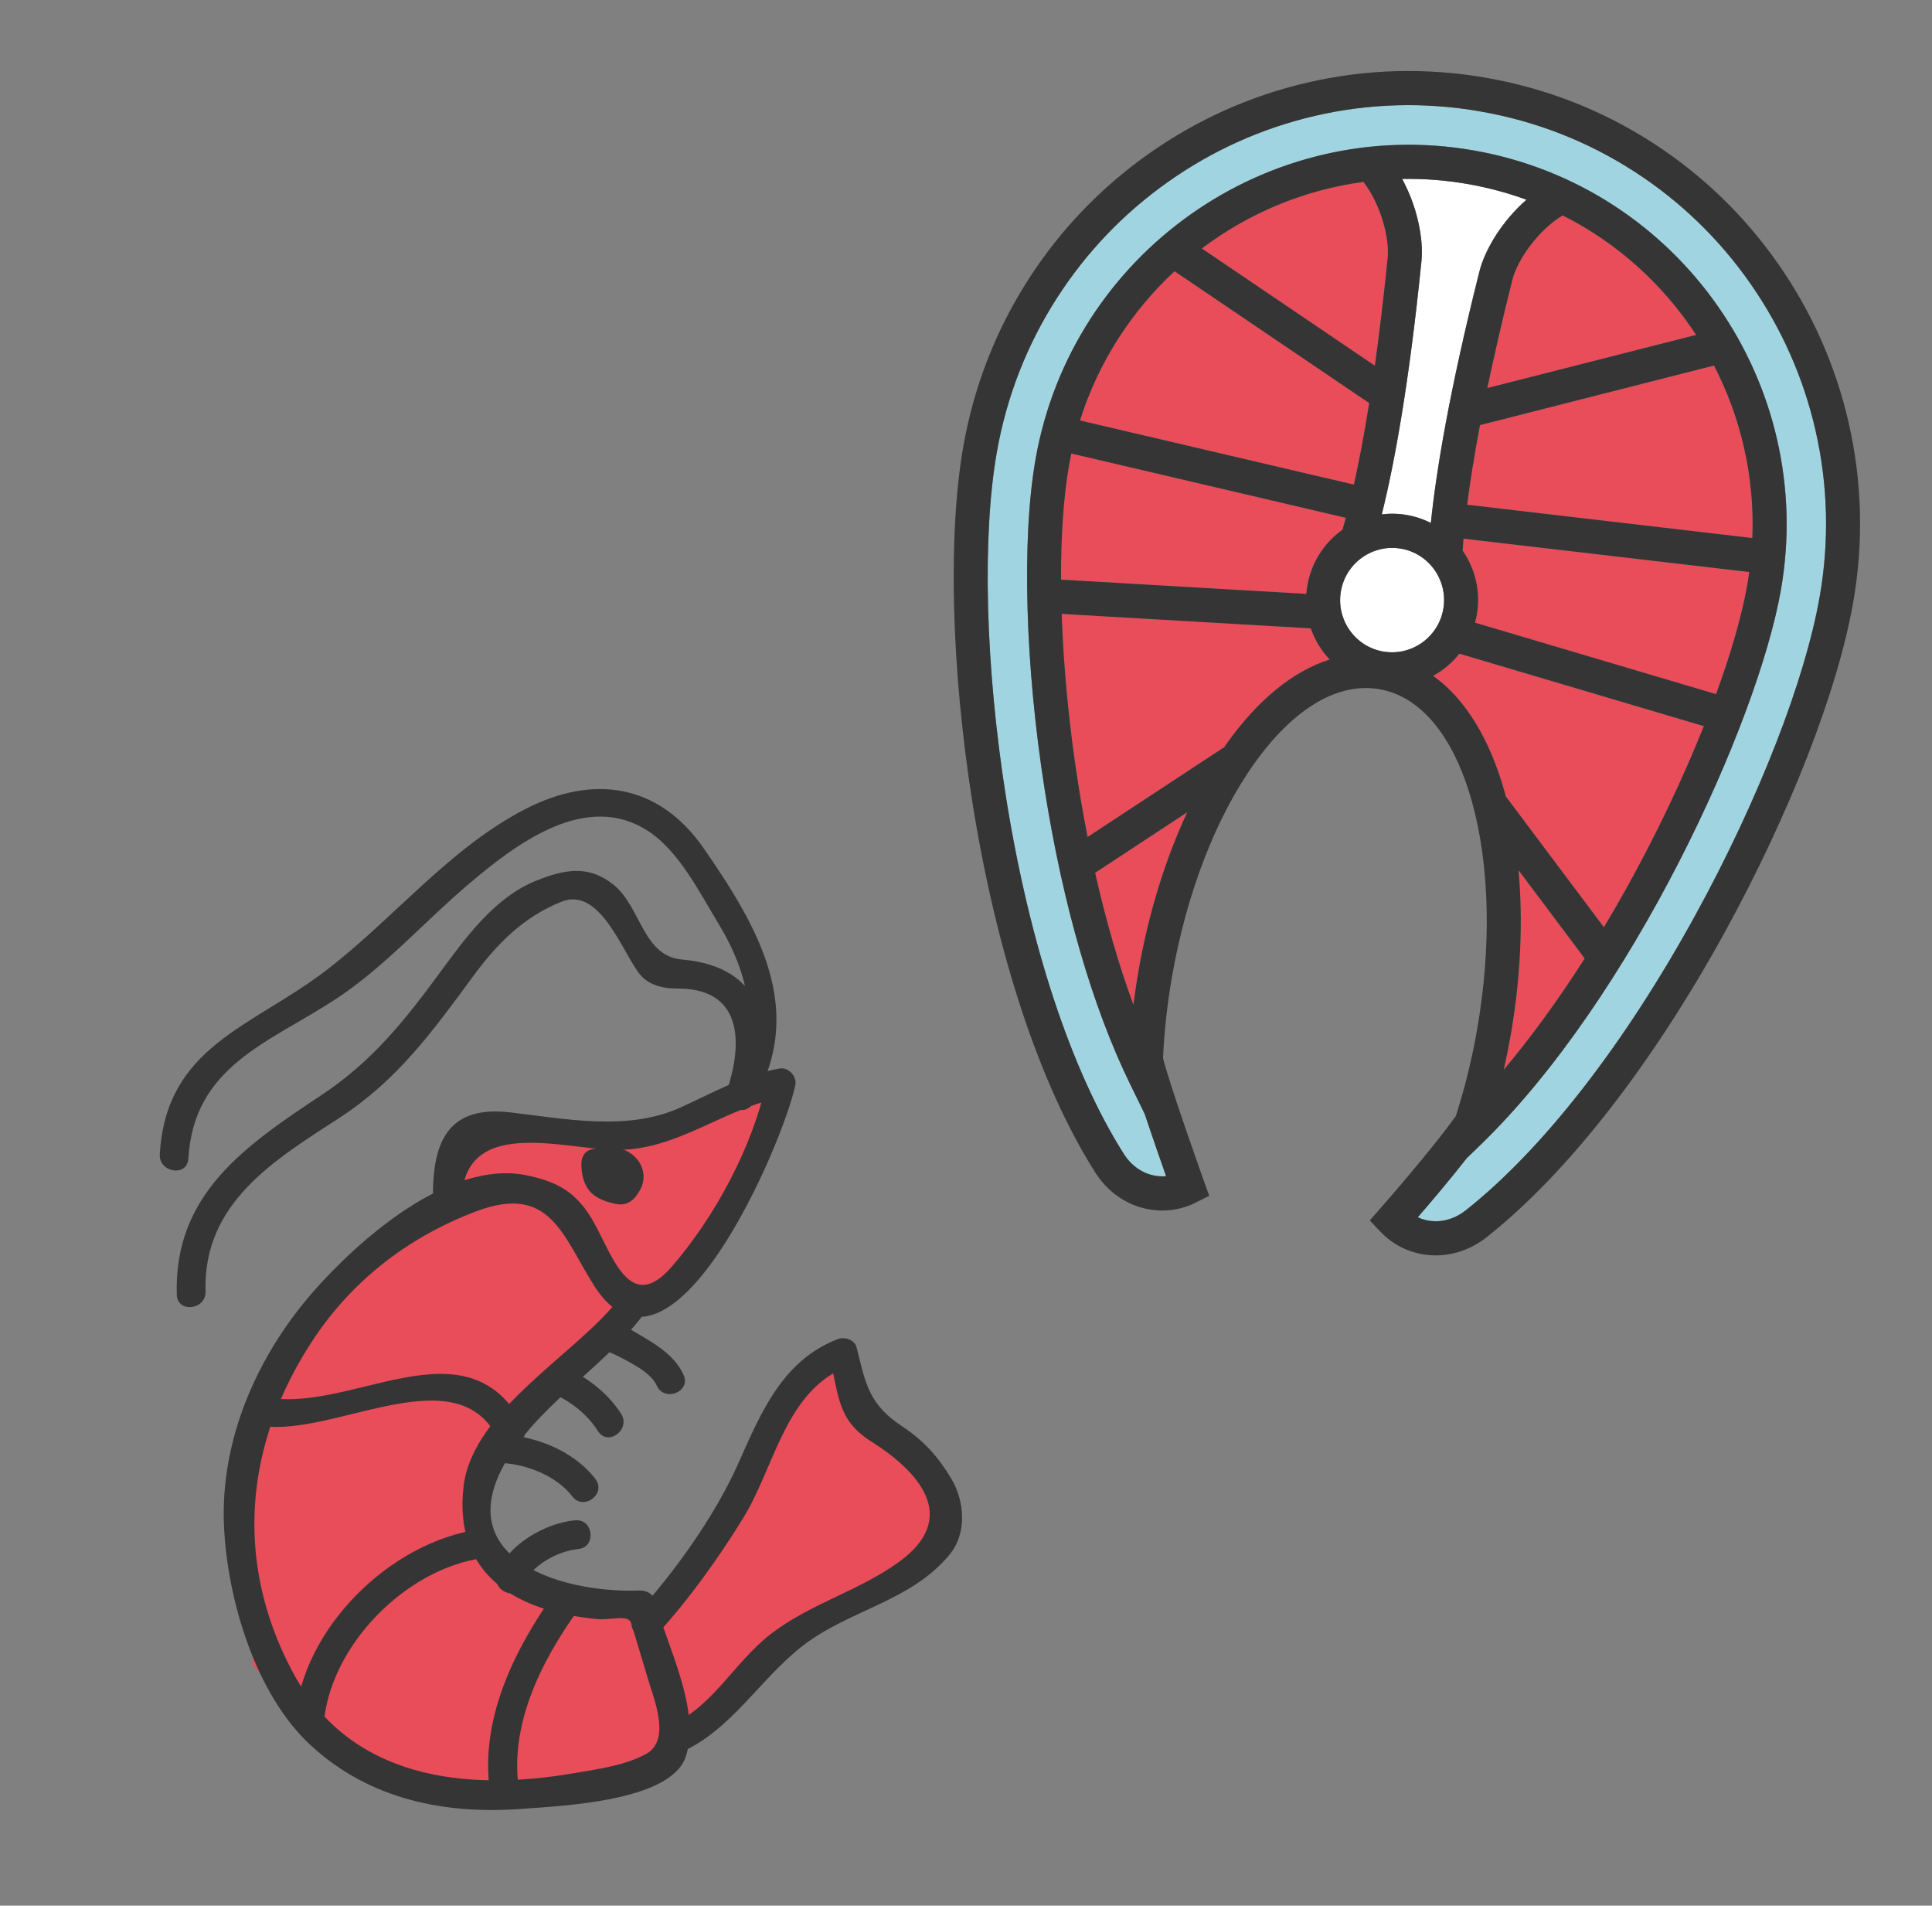 <svg width="145" height="143" viewBox="0 0 145 143" fill="none" xmlns="http://www.w3.org/2000/svg">
<rect x="0" y="0" width="145" height="143" fill="#808080" stroke="none"/>
<g clip-path="url(#clip0_0_1)">
<path d="M105.152 41.172C103.034 40.801 101.01 42.231 100.638 44.358C100.266 46.486 101.685 48.517 103.803 48.888C105.922 49.258 107.948 47.829 108.32 45.702C108.692 43.574 107.271 41.542 105.152 41.172Z" fill="white"/>
<path d="M131.357 21.264C129.022 17.923 126.111 15.111 122.705 12.902C119.18 10.619 115.277 9.09 111.11 8.362C106.943 7.633 102.753 7.745 98.662 8.698C94.709 9.618 91.017 11.275 87.686 13.627C84.352 15.981 81.547 18.907 79.345 22.328C77.064 25.868 75.536 29.788 74.803 33.975C74.26 37.081 74.037 41.099 74.155 45.592C74.273 50.09 74.736 54.99 75.49 59.757C77.241 70.82 80.387 80.352 84.345 86.594C84.909 87.479 85.74 88.058 86.686 88.223C86.963 88.272 87.242 88.284 87.514 88.259C87.101 87.088 86.471 85.282 85.907 83.585L84.817 81.358C81.995 75.588 79.78 67.956 78.409 59.287C76.934 49.968 76.667 40.463 77.713 34.482C80.424 18.997 95.176 8.59 110.598 11.287C126.021 13.983 136.366 28.778 133.658 44.266C131.912 54.247 122.473 74.94 111.062 85.96L110.082 86.906C108.892 88.433 107.489 90.092 106.405 91.345C106.653 91.46 106.918 91.543 107.196 91.592C108.165 91.761 109.167 91.485 110.015 90.813C115.809 86.227 121.938 78.34 127.271 68.608C129.572 64.412 131.648 59.993 133.268 55.832C134.888 51.679 136.028 47.855 136.567 44.773C137.298 40.588 137.193 36.382 136.249 32.276C135.339 28.311 133.693 24.606 131.356 21.261L131.357 21.264Z" fill="#A0D4E0"/>
<path d="M82.192 65.494C83 69.088 83.965 72.418 85.066 75.401C85.172 74.545 85.3 73.686 85.45 72.828C86.202 68.526 87.463 64.466 89.104 60.952L82.192 65.494V65.494Z" fill="#E84D59"/>
<path d="M113.372 77.711C113.221 78.574 113.049 79.43 112.856 80.275C114.909 77.838 116.955 75.019 118.931 71.923L113.965 65.299C114.317 69.162 114.124 73.408 113.372 77.711V77.711Z" fill="#E84D59"/>
<path d="M107.559 50.714C109.942 52.421 111.796 55.404 112.929 59.447C112.961 59.568 112.993 59.692 113.024 59.815L113.041 59.801L120.374 69.584C121.492 67.721 122.58 65.77 123.622 63.752C125.246 60.612 126.686 57.465 127.873 54.492L109.528 49.055C108.988 49.737 108.314 50.3 107.558 50.716L107.559 50.714Z" fill="#E84D59"/>
<path d="M109.836 40.422C109.808 40.743 109.786 41.044 109.769 41.322C110.708 42.678 111.137 44.389 110.831 46.141C110.796 46.341 110.751 46.536 110.699 46.729L128.789 52.092C129.921 48.997 130.734 46.161 131.142 43.829C131.195 43.528 131.239 43.229 131.283 42.929L109.835 40.426L109.836 40.422Z" fill="#E84D59"/>
<path d="M111.071 31.901C110.626 34.27 110.317 36.244 110.11 37.874L131.514 40.374C131.698 35.773 130.653 31.334 128.637 27.431L111.073 31.901L111.071 31.901Z" fill="#E84D59"/>
<path d="M117.278 16.163C115.476 17.244 113.889 19.463 113.505 20.996C112.737 24.055 112.12 26.75 111.626 29.117L127.295 25.129C124.83 21.357 121.397 18.234 117.278 16.162L117.278 16.163Z" fill="#E84D59"/>
<path d="M105.229 13.428C106.347 15.47 106.852 17.895 106.679 19.611C105.736 28.983 104.615 34.937 103.703 38.599C104.318 38.522 104.952 38.536 105.591 38.648C106.23 38.759 106.833 38.963 107.386 39.243C107.77 35.488 108.734 29.507 111.029 20.372C111.454 18.677 112.781 16.532 114.561 14.988C113.151 14.474 111.682 14.077 110.155 13.81C108.497 13.52 106.851 13.397 105.227 13.427L105.229 13.428Z" fill="white"/>
<path d="M102.326 13.649C97.874 14.243 93.704 15.999 90.195 18.644L103.178 27.44C103.507 25.091 103.832 22.413 104.139 19.36C104.293 17.823 103.591 15.284 102.324 13.651L102.326 13.649Z" fill="#E84D59"/>
<path d="M88.151 20.352C84.931 23.337 82.442 27.157 81.053 31.55L101.61 36.363C101.977 34.72 102.367 32.7 102.76 30.246L88.151 20.352V20.352Z" fill="#E84D59"/>
<path d="M80.23 34.924C79.818 37.276 79.623 40.219 79.631 43.494L98.039 44.564C98.056 44.351 98.084 44.134 98.121 43.919C98.428 42.168 99.41 40.702 100.756 39.746C100.835 39.47 100.92 39.172 101.004 38.852L80.403 34.027C80.34 34.325 80.282 34.621 80.23 34.922L80.23 34.924Z" fill="#E84D59"/>
<path d="M98.38 47.153L79.684 46.068C79.82 50.098 80.24 54.505 80.935 58.886C81.146 60.22 81.378 61.528 81.631 62.807L91.844 56.095L91.856 56.111C91.927 56.008 91.997 55.899 92.07 55.799C94.424 52.494 97.076 50.35 99.8 49.493C99.17 48.826 98.684 48.026 98.38 47.153Z" fill="#E84D59"/>
<path d="M133.447 19.79C130.921 16.178 127.772 13.135 124.089 10.75C120.275 8.279 116.056 6.627 111.551 5.839C107.046 5.052 102.515 5.174 98.089 6.204C93.817 7.197 89.823 8.991 86.221 11.534C82.617 14.076 79.584 17.241 77.202 20.94C74.737 24.77 73.084 29.008 72.292 33.536C71.72 36.808 71.484 41.001 71.608 45.665C71.729 50.274 72.202 55.288 72.974 60.166C74.778 71.567 78.052 81.443 82.195 87.974C83.146 89.474 84.586 90.462 86.246 90.752C87.447 90.962 88.654 90.787 89.737 90.245L90.753 89.734L90.37 88.662C90.345 88.592 87.904 81.783 87.287 79.415C87.379 77.388 87.605 75.328 87.964 73.27C89.057 67.022 91.25 61.348 94.141 57.29C97.088 53.153 100.422 51.176 103.529 51.719C106.636 52.262 109.1 55.253 110.469 60.145C111.809 64.943 111.949 71.025 110.856 77.273C110.468 79.496 109.932 81.671 109.261 83.754C108.057 85.43 105.705 88.282 103.577 90.7L102.803 91.582L103.608 92.432C104.453 93.323 105.542 93.906 106.755 94.118C108.448 94.414 110.168 93.955 111.594 92.827C117.651 88.032 124.013 79.872 129.509 69.844C131.862 65.55 133.984 61.029 135.646 56.766C137.327 52.457 138.516 48.461 139.084 45.215C139.875 40.691 139.76 36.144 138.74 31.7C137.757 27.413 135.975 23.407 133.449 19.79L133.447 19.79ZM92.067 55.799C91.994 55.899 91.924 56.008 91.853 56.111L91.841 56.094L81.628 62.807C81.377 61.528 81.143 60.219 80.932 58.886C80.237 54.505 79.819 50.098 79.681 46.067L98.377 47.152C98.679 48.025 99.165 48.825 99.797 49.492C97.073 50.35 94.421 52.493 92.067 55.799ZM85.067 75.402C83.966 72.419 83.001 69.088 82.193 65.495L89.105 60.952C87.464 64.466 86.203 68.526 85.451 72.829C85.301 73.686 85.173 74.545 85.067 75.402V75.402ZM109.772 41.322C109.79 41.044 109.812 40.744 109.84 40.422L131.288 42.925C131.245 43.226 131.199 43.524 131.147 43.825C130.739 46.158 129.924 48.993 128.793 52.089L110.704 46.725C110.756 46.533 110.8 46.339 110.835 46.138C111.141 44.387 110.715 42.675 109.773 41.319L109.772 41.322ZM110.113 37.875C110.321 36.244 110.629 34.27 111.074 31.901L128.638 27.431C130.655 31.332 131.7 35.77 131.515 40.374L110.111 37.874L110.113 37.875ZM111.628 29.117C112.124 26.75 112.739 24.055 113.507 20.996C113.892 19.461 115.479 17.244 117.28 16.164C121.399 18.234 124.834 21.36 127.297 25.132L111.628 29.119L111.628 29.117ZM111.034 20.373C108.738 29.508 107.774 35.489 107.39 39.244C106.838 38.962 106.237 38.76 105.595 38.648C104.954 38.536 104.322 38.524 103.707 38.6C104.62 34.937 105.74 28.983 106.683 19.612C106.857 17.896 106.352 15.471 105.234 13.428C106.855 13.398 108.503 13.521 110.161 13.811C111.688 14.078 113.157 14.475 114.567 14.989C112.787 16.533 111.461 18.678 111.036 20.373L111.034 20.373ZM103.182 27.441L90.199 18.645C93.708 15.999 97.878 14.246 102.33 13.65C103.598 15.284 104.299 17.825 104.145 19.359C103.837 22.412 103.514 25.091 103.185 27.439L103.182 27.441ZM102.761 30.248C102.369 32.703 101.979 34.722 101.612 36.365L81.055 31.552C82.442 27.162 84.934 23.342 88.153 20.354L102.761 30.248V30.248ZM101.007 38.855C100.922 39.175 100.837 39.472 100.758 39.748C99.414 40.705 98.43 42.169 98.124 43.921C98.086 44.139 98.058 44.353 98.041 44.566L79.633 43.497C79.623 40.222 79.82 37.279 80.232 34.926C80.284 34.625 80.344 34.329 80.404 34.032L101.006 38.857L101.007 38.855ZM103.804 48.89C101.686 48.52 100.267 46.488 100.639 44.361C101.011 42.234 103.035 40.804 105.154 41.174C107.272 41.545 108.693 43.577 108.321 45.704C107.949 47.832 105.923 49.261 103.804 48.89ZM113.042 59.801L113.025 59.815C112.993 59.692 112.962 59.568 112.93 59.447C111.797 55.404 109.945 52.422 107.559 50.714C108.318 50.298 108.989 49.735 109.53 49.053L127.874 54.49C126.687 57.464 125.247 60.61 123.624 63.75C122.581 65.77 121.493 67.719 120.375 69.582L113.042 59.8L113.042 59.801ZM113.967 65.299L118.933 71.923C116.957 75.022 114.911 77.838 112.858 80.276C113.051 79.428 113.223 78.575 113.374 77.711C114.127 73.409 114.319 69.162 113.967 65.299ZM133.272 55.835C131.65 59.996 129.576 64.415 127.275 68.611C121.943 78.343 115.813 86.23 110.019 90.816C109.171 91.487 108.169 91.764 107.2 91.595C106.922 91.546 106.656 91.463 106.408 91.347C107.493 90.093 108.897 88.433 110.086 86.909L111.066 85.963C122.477 74.943 131.916 54.252 133.661 44.269C136.37 28.781 126.025 13.986 110.602 11.289C95.18 8.592 80.425 18.996 77.716 34.484C76.671 40.466 76.936 49.97 78.412 59.29C79.784 67.956 81.999 75.589 84.821 81.361L85.91 83.588C86.475 85.285 87.105 87.09 87.518 88.262C87.246 88.286 86.967 88.275 86.689 88.226C85.742 88.06 84.912 87.482 84.349 86.596C80.391 80.354 77.247 70.823 75.494 59.76C74.74 54.992 74.277 50.093 74.159 45.595C74.041 41.101 74.264 37.084 74.807 33.978C75.54 29.791 77.066 25.872 79.349 22.33C81.549 18.909 84.356 15.983 87.69 13.63C91.02 11.28 94.713 9.622 98.666 8.701C102.756 7.749 106.946 7.636 111.114 8.364C115.281 9.093 119.184 10.62 122.709 12.905C126.115 15.111 129.026 17.924 131.361 21.266C133.698 24.611 135.344 28.316 136.255 32.281C137.196 36.386 137.304 40.593 136.572 44.778C136.033 47.86 134.892 51.684 133.274 55.837L133.272 55.835Z" fill="#353535"/>
</g>
<path d="M34.5 86.5V90L31.5 91L25 97L20.5 103.5L18 111L19 125L27 133.5L38 135L48.5 133L51.5 131L56 126.5L62 121L70 117L70.5 115L70 111.5L64.5 106L63.5 102C62.333 102.5 60 103.6 60 104C60 104.4 56.667 110.833 55 114L49.5 121L45 120.5L37.5 118L35.5 114L37.5 108.5L45 101.5L47.5 98L49.5 97.5L54.5 92L58.5 84.5V82H57.5L48 85.5H42L36.5 84.5L34.5 86.5Z" fill="#E84D59"/>
<path d="M34.668 90.463C34.438 83.636 42.245 86.228 46.144 86.29C50.855 86.364 54.298 83.146 58.734 82.339C58.338 81.925 57.942 81.509 57.546 81.094C56.535 85.989 53.642 91.351 50.395 95.077C47.298 98.63 46.003 94.301 44.568 91.729C43.351 89.545 41.92 88.668 39.441 88.182C33.668 87.05 26.921 93.043 23.524 96.914C19.282 101.748 16.516 108.067 16.812 114.532C17.064 120.045 19.18 127.173 23.348 130.995C27.781 135.06 33.428 136.185 39.291 135.731C42.086 135.514 50.384 135.194 51.477 131.796C52.618 128.247 50.018 123.435 49.121 120.036C48.993 119.553 48.438 119.339 47.996 119.355C41.723 119.574 33.188 116.676 38.458 108.899C41.083 105.024 45.323 102.497 48.18 98.793C49.033 97.686 47.331 96.34 46.474 97.451C43.253 101.629 35.451 105.803 34.789 111.573C34.03 118.191 38.796 120.946 44.791 121.492C45.965 121.6 47.166 121.097 47.38 121.829C47.783 123.207 48.221 124.577 48.62 125.958C49.028 127.368 50.412 130.564 48.497 131.614C46.904 132.487 44.937 132.739 43.172 133.046C34.937 134.478 26.228 133.518 21.932 125.408C17.495 117.032 18.424 108.169 23.536 100.479C26.513 95.999 30.749 92.78 35.752 90.895C41.32 88.798 42.235 92.78 44.592 96.482C50.359 105.539 58.801 85.737 59.689 81.427C59.825 80.771 59.176 80.06 58.502 80.182C55.806 80.672 53.517 82.007 51.04 83.122C47.062 84.911 42.424 83.951 38.269 83.472C33.049 82.87 32.366 86.452 32.508 90.693C32.556 92.096 34.714 91.852 34.667 90.463L34.668 90.463Z" fill="#353535"/>
<path d="M39.285 106.968C34.926 98.759 26.03 106.425 19.518 104.751C18.159 104.401 17.844 106.55 19.185 106.895C24.374 108.23 33.998 101.612 37.264 107.764C37.913 108.985 39.939 108.203 39.284 106.968L39.285 106.968Z" fill="#353535"/>
<path d="M36.021 114.758C29.282 115.689 22.645 122.207 22.14 129.12C22.039 130.508 24.184 130.848 24.285 129.453C24.718 123.521 30.43 117.721 36.252 116.916C37.638 116.725 37.407 114.565 36.022 114.758L36.021 114.758Z" fill="#353535"/>
<path d="M39.008 134.632C38.094 129.663 40.567 124.718 43.403 120.79C44.219 119.659 42.52 118.309 41.697 119.448C38.546 123.813 35.835 129.342 36.851 134.862C37.102 136.231 39.262 136.008 39.008 134.632L39.008 134.632Z" fill="#353535"/>
<path d="M49.379 122.564C51.694 120.041 54.014 116.797 55.801 113.877C58.18 109.986 58.946 104.323 63.671 102.506C63.202 102.302 62.733 102.098 62.264 101.894C62.971 104.685 62.829 106.558 65.364 108.155C68.982 110.435 72.051 113.873 67.489 117.195C64.466 119.395 60.763 120.342 57.781 122.672C55.086 124.778 53.478 128.116 50.23 129.509C48.946 130.059 49.737 132.081 51.025 131.528C54.84 129.892 57.002 126.035 60.202 123.535C63.697 120.803 68.34 120.208 71.266 116.658C72.591 115.053 72.406 112.655 71.397 110.963C70.416 109.318 69.316 108.092 67.718 107.041C65.175 105.368 64.972 103.814 64.284 101.099C64.137 100.521 63.375 100.295 62.877 100.487C58.726 102.082 57.108 106.009 55.408 109.824C53.656 113.755 50.606 118.025 47.673 121.221C46.727 122.253 48.436 123.591 49.378 122.564L49.379 122.564Z" fill="#353535"/>
<path d="M39.301 118.921C39.845 117.461 41.907 116.381 43.389 116.243C44.785 116.115 44.55 113.957 43.159 114.085C40.943 114.289 38.12 115.888 37.311 118.055C36.823 119.363 38.81 120.235 39.301 118.921L39.301 118.921Z" fill="#353535"/>
<path d="M37.386 109.778C39.348 109.792 41.737 110.705 42.951 112.291C43.8 113.401 45.539 112.103 44.687 110.988C42.977 108.754 39.896 107.639 37.156 107.62C35.755 107.61 36.005 109.768 37.386 109.778V109.778Z" fill="#353535"/>
<path d="M41.538 104.585C42.881 105.197 44.085 106.143 44.881 107.394C45.632 108.574 47.364 107.266 46.616 106.091C45.63 104.54 44.062 103.351 42.403 102.596C41.13 102.015 40.264 104.005 41.538 104.585L41.538 104.585Z" fill="#353535"/>
<path d="M45.597 101.344C45.223 101.389 45.544 101.386 45.372 101.33C45.547 101.388 45.716 101.461 45.884 101.534C46.304 101.712 46.709 101.924 47.108 102.143C47.857 102.553 48.92 103.156 49.285 103.969C49.856 105.241 51.878 104.452 51.304 103.175C50.731 101.898 49.528 101.063 48.358 100.375C47.574 99.915 46.338 99.069 45.367 99.187C43.976 99.353 44.208 101.511 45.597 101.344L45.597 101.344Z" fill="#353535"/>
<path d="M43.633 87.403C43.64 88.327 43.919 89.277 44.74 89.798C45.189 90.082 45.675 90.228 46.192 90.341C47.074 90.534 47.628 90.04 48.033 89.308C48.541 88.389 48.298 87.346 47.508 86.683C46.626 85.943 45.351 86.022 44.314 86.279C43.738 86.422 43.507 87.191 43.702 87.686C43.94 88.292 44.535 88.442 45.109 88.299C45.298 88.251 45.514 88.242 45.698 88.257C45.944 88.276 46.07 88.322 46.166 88.389C46.336 88.511 46.173 88.373 46.131 88.297C46.227 88.472 46.146 88.272 46.149 88.189C46.14 88.424 46.212 88.091 46.102 88.336C46.085 88.373 45.895 88.578 45.818 88.658L46.837 88.256C46.658 88.225 46.384 88.175 46.261 88.136C46.15 88.1 46.044 88.052 45.938 88.002C46.11 88.084 45.863 87.935 45.842 87.915C45.928 88.001 45.932 87.995 45.852 87.898C45.99 88.089 45.843 87.837 45.825 87.785C45.893 87.982 45.809 87.604 45.809 87.6C45.793 87.459 45.793 87.315 45.791 87.174C45.787 86.582 45.142 86.152 44.597 86.211C43.966 86.277 43.627 86.812 43.633 87.403L43.633 87.403Z" fill="#353535"/>
<path d="M56.585 82.594C58.33 77.312 57.426 72.549 51.189 72.004C48.23 71.746 48.118 68.056 46.044 66.388C44.172 64.883 42.357 65.238 40.233 66.091C37.122 67.341 34.92 70.393 33.015 72.989C30.364 76.597 27.928 79.65 24.159 82.154C18.458 85.942 13.045 89.577 13.268 97.15C13.309 98.552 15.466 98.308 15.425 96.92C15.231 90.278 20.546 87.079 25.464 83.891C29.809 81.072 32.442 77.434 35.471 73.31C37.283 70.842 39.255 68.824 42.133 67.667C45.074 66.485 46.757 71.584 48.033 73.125C48.513 73.703 49.136 73.965 49.85 74.103C50.383 74.208 51.007 74.162 51.548 74.209C56.015 74.599 55.522 78.923 54.597 81.728C54.16 83.047 56.146 83.924 56.586 82.594L56.585 82.594Z" fill="#353535"/>
<path d="M56.441 82.832C60.591 75.902 56.959 69.633 52.808 63.651C49.436 58.79 44.498 58.097 39.425 60.714C33.676 63.679 29.516 68.979 24.433 72.851C18.864 77.095 12.471 78.516 11.992 86.613C11.909 88 14.053 88.341 14.136 86.946C14.549 79.999 20.145 78.274 25.16 74.998C28.834 72.599 31.867 69.141 35.206 66.316C38.767 63.302 43.987 59.326 48.649 62.366C50.959 63.873 52.513 66.987 53.906 69.283C56.276 73.192 57.2 77.373 54.736 81.49C54.028 82.672 55.722 84.032 56.441 82.831L56.441 82.832Z" fill="#353535"/>
<defs>
<clipPath id="clip0_0_1">
<rect width="67.803" height="88" fill="white" transform="translate(78.156) rotate(9.918)"/>
</clipPath>
</defs>
</svg>
